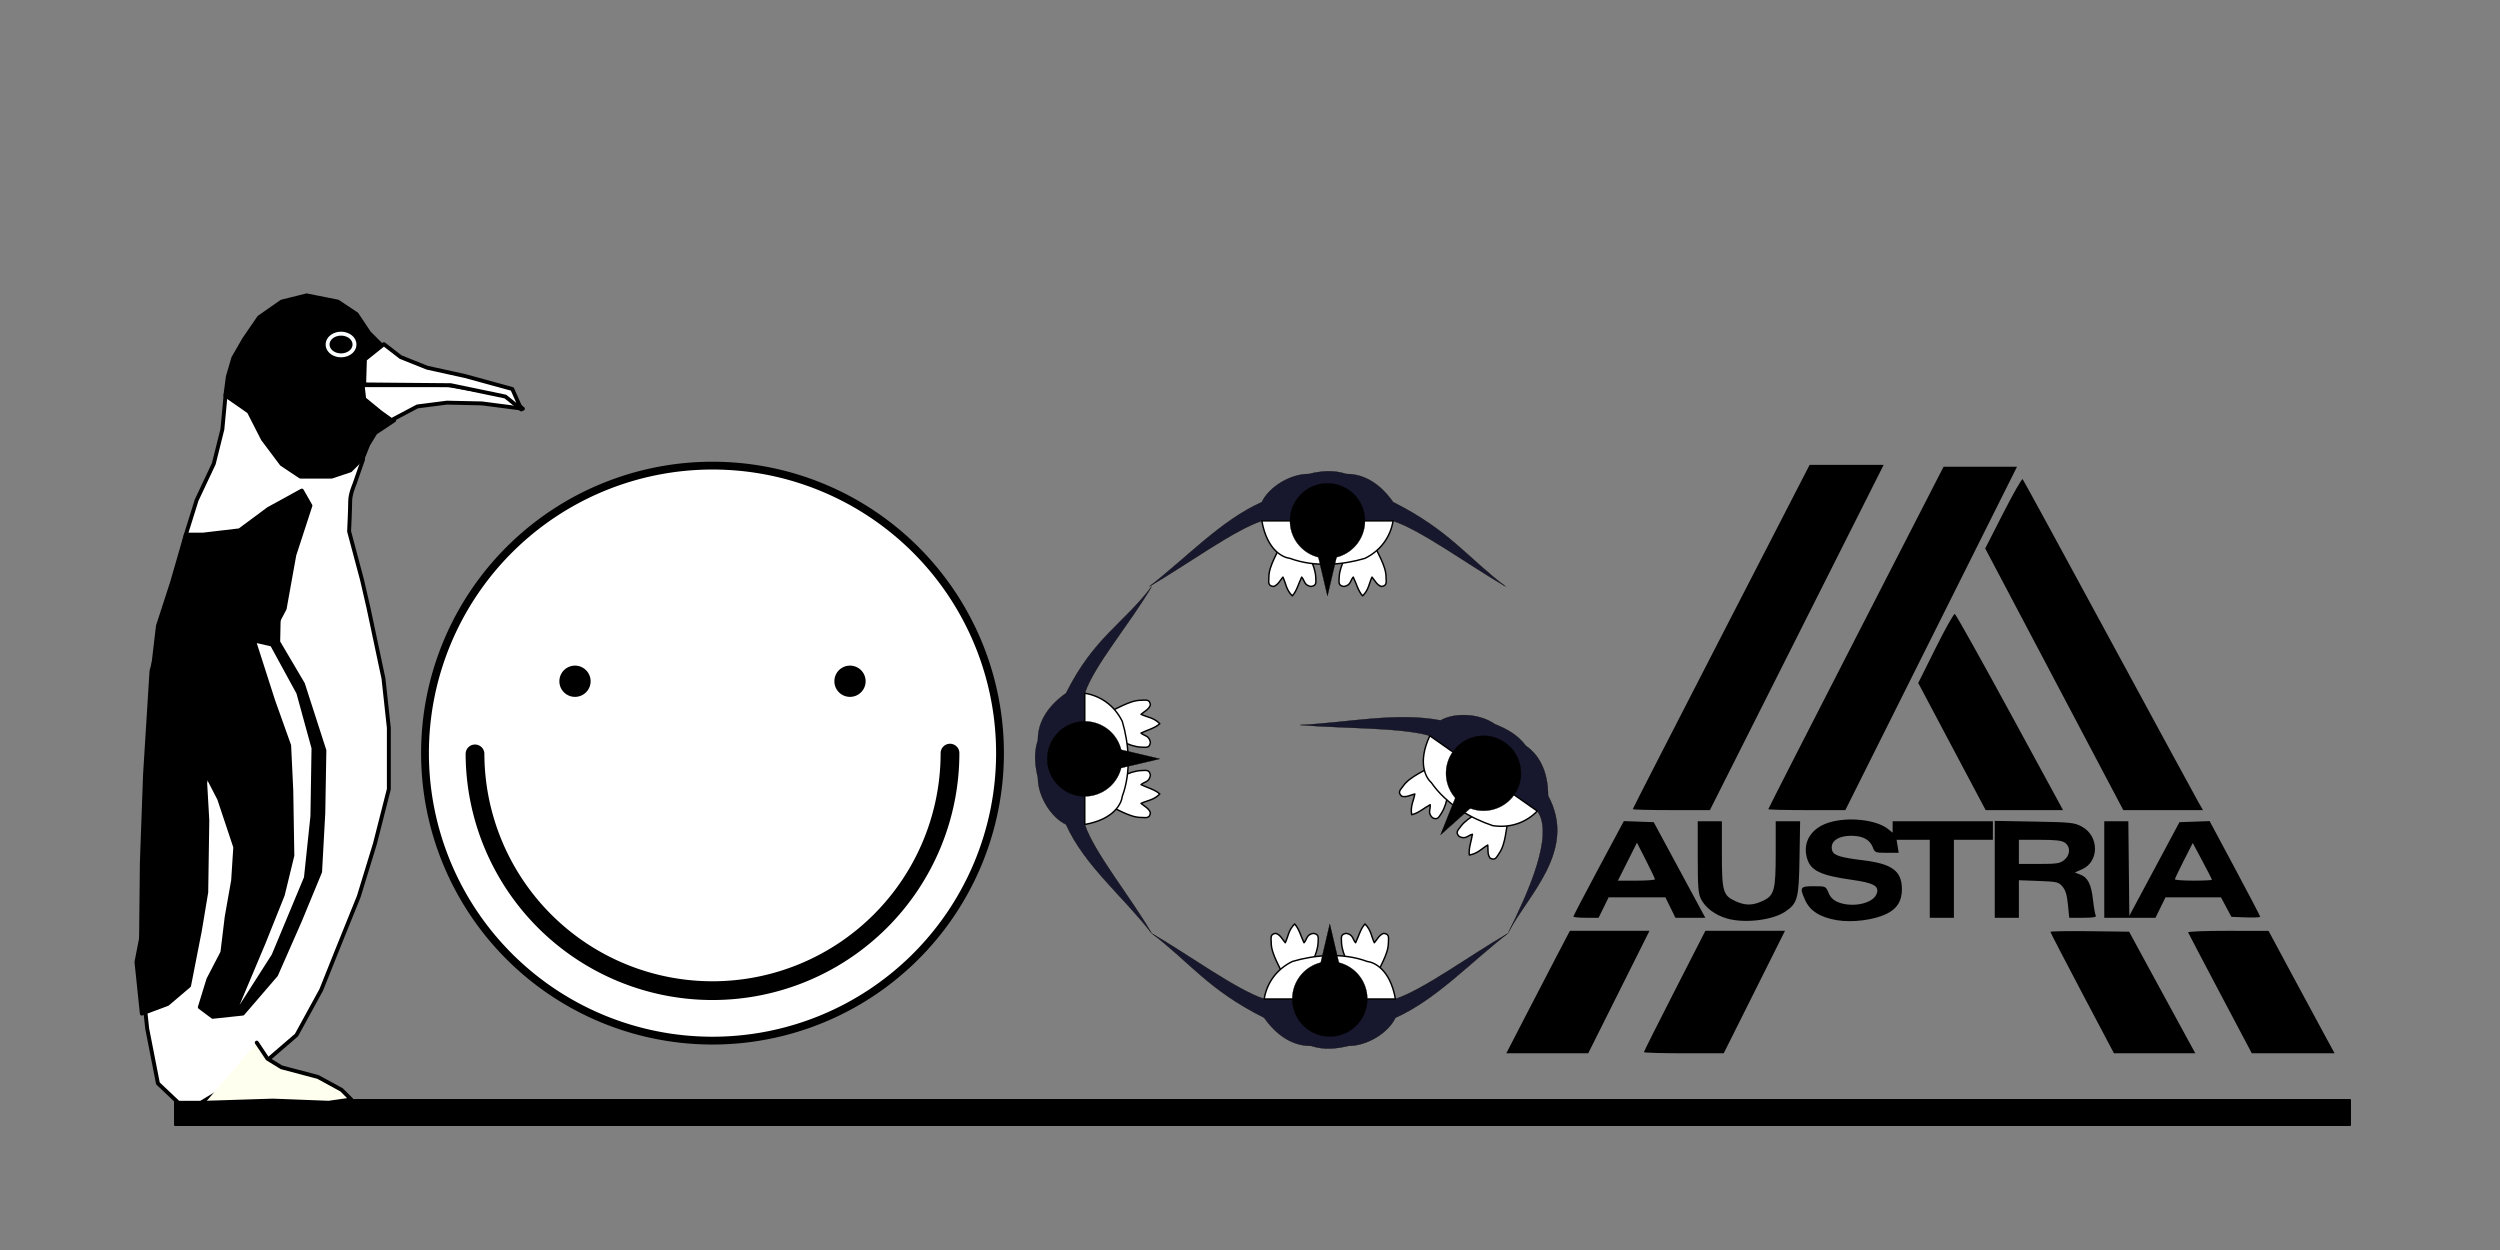 <?xml version="1.0" encoding="UTF-8" standalone="no"?>
<!-- Created with Inkscape (http://www.inkscape.org/) -->

<svg
   xmlns:dc="http://purl.org/dc/elements/1.1/"
   xmlns:cc="http://creativecommons.org/ns#"
   xmlns:rdf="http://www.w3.org/1999/02/22-rdf-syntax-ns#"
   xmlns:svg="http://www.w3.org/2000/svg"
   xmlns="http://www.w3.org/2000/svg"
   xmlns:sodipodi="http://sodipodi.sourceforge.net/DTD/sodipodi-0.dtd"
   xmlns:inkscape="http://www.inkscape.org/namespaces/inkscape"
   width="6400"
   height="3200"
   id="svg4563"
   version="1.1"
   inkscape:version="0.48.3.1 r9886"
   sodipodi:docname="luga-m.svg"
   inkscape:export-filename="/home/hjp/wrk/2d/luga/luga-m-small.png"
   inkscape:export-xdpi="1.8"
   inkscape:export-ydpi="1.8">
  <rect width="100%" height="100%" fill="#808080" stroke="none"/>
  <defs
     id="defs4565" />
  <sodipodi:namedview
     id="base"
     pagecolor="#ffffff"
     bordercolor="#666666"
     borderopacity="1.0"
     inkscape:pageopacity="0.0"
     inkscape:pageshadow="2"
     inkscape:zoom="0.16265625"
     inkscape:cx="3200"
     inkscape:cy="1600"
     inkscape:document-units="px"
     inkscape:current-layer="layer1"
     showgrid="true"
     inkscape:window-width="1590"
     inkscape:window-height="928"
     inkscape:window-x="1024"
     inkscape:window-y="0"
     inkscape:window-maximized="0">
    <inkscape:grid
       type="xygrid"
       id="grid4571"
       empspacing="8"
       visible="true"
       enabled="true"
       snapvisiblegridlinesonly="true"
       spacingx="8px"
       spacingy="8px" />
  </sodipodi:namedview>
  <g
     inkscape:label="Layer 1"
     inkscape:groupmode="layer"
     id="layer1"
     transform="translate(0,2147.638)">
    <path
       style="fill:#000000"
       d="m 3904.615,454.91 c 26.648,-51.619 63.281,-122.186 81.409,-156.816 l 32.959,-62.964 101.867,0 101.867,0 -78.436,156.816 -78.436,156.816 -104.839,0 -104.839,0 48.45,-93.852 z m 303.817,90.848 c 0,-1.652 35.412,-72.22 78.693,-156.816 l 78.693,-153.812 101.897,0 101.897,0 -78.436,156.816 -78.436,156.816 -102.154,0 c -56.185,0 -102.154,-1.352 -102.154,-3.004 z M 5330.413,394.872 c -44.711,-84.639 -81.293,-155.249 -81.293,-156.911 0,-1.661 45.31,-2.444 100.69,-1.738 l 100.69,1.283 65.58,120.68 c 36.069,66.374 74.212,136.406 84.761,155.628 l 19.181,34.948 -104.158,0 -104.158,0 -81.293,-153.89 z m 353.46,1.176 c -44.401,-83.993 -81.441,-154.56 -82.312,-156.816 -0.871,-2.256 45.104,-4.039 102.168,-3.962 l 103.752,0.14 60.561,112.72 c 33.308,61.996 71.353,132.5 84.543,156.676 l 23.983,43.956 -105.983,0 -105.983,0 -80.728,-152.714 z M 4422.272,204.052 c -30.766,-8.583 -56.124,-27.325 -67.709,-50.044 -7.057,-13.84 -8.31,-30.072 -8.316,-107.77 l -0.01,-91.476 30.888,0 30.888,0 0,83.396 c 0,96.582 2.916,106.748 34.767,121.209 25.251,11.464 43.148,11.407 68.768,-0.221 30.769,-13.965 34.273,-26.586 34.273,-123.447 l 0,-80.937 31.245,0 31.245,0 -1.545,93.852 c -1.724,104.741 -4.765,116.098 -36.883,137.742 -32.183,21.688 -102.911,30.167 -147.614,17.695 z m 280.368,4.03 c -42.812,-7.185 -68.77,-23.446 -81.233,-50.89 -15.15,-33.359 -13.491,-36.11 21.77,-36.11 30.796,0 30.831,0.014 37.845,16.803 4.793,11.471 12.305,19.011 23.671,23.76 35.449,14.811 87.742,4.662 98.584,-19.134 9.622,-21.119 -4.574,-29.688 -62.715,-37.853 -79.572,-11.176 -105.076,-23.351 -114.449,-54.637 -12.453,-41.564 10.491,-78.478 57.444,-92.421 49.021,-14.558 119.545,-6.752 149.11,16.504 l 12.534,9.859 0,-14.601 0,-14.601 128.304,0 128.304,0 0,23.76 0,23.76 -49.896,0 -49.896,0 0,99.792 0,99.792 -30.888,0 -30.888,0 0,-99.792 0,-99.792 -42.469,0 -42.469,0 2.699,16.632 2.699,16.632 -30.468,0 c -29.241,0 -30.677,-0.554 -35.658,-13.751 -7.056,-18.693 -23.97,-28.706 -50.165,-29.697 -38.944,-1.473 -61.322,14.518 -53.742,38.402 3.716,11.708 22.025,17.335 78.501,24.125 74.853,9.001 99.81,27.59 99.774,74.317 -0.024,30.097 -12.395,49.874 -39.366,62.931 -32.639,15.8 -87.571,22.814 -126.936,16.208 z m -674.784,-9.311 c 0,-1.702 29.065,-57.384 64.59,-123.737 l 64.59,-120.642 38.23,1.373 38.23,1.373 42.343,78.408 c 23.289,43.124 53.008,98.188 66.042,122.364 l 23.699,43.956 -38.234,0 -38.234,0 -12.818,-26.136 -12.818,-26.136 -72.718,0 -72.718,0 -12.818,26.136 -12.818,26.136 -32.274,0 c -17.751,0 -32.274,-1.393 -32.274,-3.095 z m 208.847,-95.509 c -0.133,-1.96 -10.559,-23.836 -23.168,-48.613 l -22.927,-45.049 -24.395,48.613 -24.395,48.613 47.563,0 c 26.16,0 47.455,-1.604 47.322,-3.564 z m 869.857,-25.421 0,-124.025 100.98,1.805 c 94.005,1.68 102.4,2.553 121.535,12.633 44.812,23.605 45.624,89.475 1.347,109.298 l -18.847,8.438 13.411,5.062 c 19.776,7.465 28.529,24.593 33.016,64.605 2.204,19.657 5.464,38.095 7.243,40.973 2.245,3.633 -7.665,5.234 -32.398,5.234 l -35.633,0 -3.328,-33.771 c -2.45,-24.867 -6.145,-37.046 -14.012,-46.192 -10.037,-11.669 -13.738,-12.534 -61.112,-14.288 l -50.428,-1.867 0,48.059 0,48.059 -30.888,0 -30.888,0 0,-124.025 z M 5284.119,54.209 c 15.989,-12.577 16.933,-34.042 1.96,-44.53 -8.043,-5.634 -23.339,-7.397 -64.152,-7.397 l -53.591,0 0,30.888 0,30.888 51.631,0 c 45.038,0 53.23,-1.258 64.152,-9.849 z m 102.809,24.105 0,-123.552 30.808,0 30.808,0 1.268,121.006 1.268,121.006 64.157,-119.818 64.157,-119.818 38.634,-1.371 38.634,-1.371 64.717,120.918 c 35.594,66.505 64.717,122.276 64.717,123.935 0,1.659 -16.573,2.392 -36.828,1.629 l -36.828,-1.388 -13.37,-24.948 -13.37,-24.948 -71.03,0 -71.03,0 -12.818,26.136 -12.818,26.136 -65.538,0 -65.538,0 0,-123.552 z m 275.616,26.253 c 0,-1.242 -11.049,-22.938 -24.553,-48.211 l -24.553,-45.953 -22.726,44.648 c -12.499,24.556 -22.834,46.251 -22.967,48.211 -0.133,1.96 21.143,3.564 47.279,3.564 26.136,0 47.52,-1.017 47.52,-2.259 z M 4179.92,-76.22 c 0,-1.358 101.867,-200.23 226.37,-441.936 l 226.37,-439.466 94.774,0 94.774,0 -222.426,441.936 -222.426,441.936 -98.719,0 c -54.295,0 -98.719,-1.111 -98.719,-2.47 z m 346.896,0.092 c 0,-1.308 100.969,-199.11 224.376,-439.56 l 224.376,-437.182 94.005,0 94.005,0 -219.765,439.56 -219.765,439.56 -98.616,0 c -54.239,0 -98.616,-1.07 -98.616,-2.378 z m 530.583,-46.33 c -14.255,-26.789 -53.094,-100.013 -86.309,-162.719 l -60.391,-114.011 44.385,-89.165 c 24.412,-49.041 46.562,-88.444 49.223,-87.563 2.661,0.881 66.099,114.229 140.973,251.885 l 136.136,250.283 -99.049,0 -99.049,0 -25.918,-48.708 z m 201.482,-286.204 -176.748,-334.912 46.23,-90.59 c 25.427,-49.824 47.763,-88.897 49.637,-86.828 1.874,2.069 101.269,184.457 220.877,405.306 119.609,220.849 222.721,410.632 229.14,421.74 l 11.67,20.196 -102.029,0 -102.029,0 -176.748,-334.912 z"
       id="path6704"
       inkscape:connector-curvature="0" />
    <path
       transform="translate(1024,-1019.638)"
       sodipodi:type="arc"
       style="fill:#ffffff;fill-opacity:1;stroke:#000000;stroke-width:20;stroke-linecap:round;stroke-linejoin:round;stroke-miterlimit:4;stroke-opacity:1;stroke-dasharray:none;stroke-dashoffset:0"
       id="path4012"
       sodipodi:cx="800"
       sodipodi:cy="800"
       sodipodi:rx="736"
       sodipodi:ry="736"
       d="m 1536,800 a 736,736 0 1 1 -1472,0 736,736 0 1 1 1472,0 z" />
    <path
       transform="translate(1024,-1019.638)"
       sodipodi:type="arc"
       style="fill:#ffffff;fill-opacity:1;stroke:#000000;stroke-width:48;stroke-linecap:round;stroke-linejoin:round;stroke-miterlimit:4;stroke-opacity:1;stroke-dasharray:none;stroke-dashoffset:0"
       id="path4014"
       sodipodi:cx="800"
       sodipodi:cy="800"
       sodipodi:rx="608"
       sodipodi:ry="608"
       d="M 1408,800 A 608,608 0 0 1 192.003,801.957"
       sodipodi:start="0"
       sodipodi:end="3.1383741"
       sodipodi:open="true" />
    <path
       sodipodi:type="arc"
       style="fill:#ffc000;fill-opacity:1;stroke:#000000;stroke-width:48;stroke-linecap:round;stroke-linejoin:round;stroke-miterlimit:4;stroke-opacity:1;stroke-dasharray:none;stroke-dashoffset:0"
       id="path4524"
       sodipodi:cx="432"
       sodipodi:cy="624"
       sodipodi:rx="16"
       sodipodi:ry="16"
       d="m 448,624 a 16,16 0 1 1 -0.023,-0.858"
       transform="translate(1040,-1027.638)"
       sodipodi:start="0"
       sodipodi:end="6.2295317"
       sodipodi:open="true" />
    <path
       transform="translate(1744,-1027.638)"
       sodipodi:type="arc"
       style="fill:#ffc000;fill-opacity:1;stroke:#000000;stroke-width:48;stroke-linecap:round;stroke-linejoin:round;stroke-miterlimit:4;stroke-opacity:1;stroke-dasharray:none;stroke-dashoffset:0"
       id="path4524-8"
       sodipodi:cx="432"
       sodipodi:cy="624"
       sodipodi:rx="16"
       sodipodi:ry="16"
       d="m 448,624 a 16,16 0 1 1 -0.023,-0.858"
       sodipodi:start="0"
       sodipodi:end="6.2295317"
       sodipodi:open="true" />
    <path
       style="fill:#ffffff;fill-opacity:1;stroke:#000000;stroke-width:3.75;stroke-linecap:round;stroke-linejoin:round;stroke-miterlimit:4;stroke-opacity:1;stroke-dasharray:none;stroke-dashoffset:0"
       d="m 3284.298,-766.241 c -12,32 -36,66 -36,96 0,12 -3.788,22.231 12,24 11.624,-3.858 16.486,-15.445 24,-24 7.705,16.021 8.116,32.563 24,48 11.518,-12.482 16.061,-31.939 24,-48 7.68,8.16 5.76,21.12 24,24 15.82,-2.414 12,-12 12,-24 -1.538,-32 -24,-64 -36,-96 z"
       id="path3771"
       inkscape:connector-curvature="0"
       sodipodi:nodetypes="cccccccccc" />
    <path
       style="fill:#ffffff;fill-opacity:1;stroke:#000000;stroke-width:3.75;stroke-linecap:round;stroke-linejoin:round;stroke-miterlimit:4;stroke-opacity:1;stroke-dasharray:none;stroke-dashoffset:0"
       d="m 3512.298,-766.241 c 12,32 36,66 36,96 0,12 3.788,22.231 -12,24 -11.624,-3.858 -16.486,-15.445 -24,-24 -7.705,16.021 -8.116,32.563 -24,48 -11.518,-12.482 -16.061,-31.939 -24,-48 -7.68,8.16 -5.76,21.12 -24,24 -15.82,-2.414 -12,-12 -12,-24 1.538,-32 24,-64 36,-96 z"
       id="path3771-7"
       inkscape:connector-curvature="0"
       sodipodi:nodetypes="cccccccccc" />
    <path
       style="fill:#17182d;fill-opacity:1;stroke:#000000;stroke-width:0.75;stroke-linecap:round;stroke-linejoin:round;stroke-miterlimit:4;stroke-opacity:1;stroke-dasharray:none;stroke-dashoffset:0"
       d="m 2942.298,-646.241 c 95.463,-73.517 182.683,-168.755 288,-216 18.26,-38.527 72,-72 120,-72 30.562,-7.188 61.771,-11.145 96,0 50.418,-0.279 90.656,30.193 120,72 144,72 192,144 288,216 -96,-56 -216,-144 -288,-168 l -336,0 c -72,24 -192,112 -288,168 z"
       id="path3767"
       inkscape:connector-curvature="0"
       sodipodi:nodetypes="ccccccccc" />
    <path
       style="fill:#ffffff;fill-opacity:1;stroke:#000000;stroke-width:3.75;stroke-linecap:round;stroke-linejoin:round;stroke-miterlimit:4;stroke-opacity:1;stroke-dasharray:none;stroke-dashoffset:0"
       d="m 3230.298,-814.241 c 13.624,76.995 55.402,94.203 72,96 64,23.707 136.254,16.509 192,0 42.331,-21.018 65.557,-56.972 72,-96 z"
       id="path3769"
       inkscape:connector-curvature="0"
       sodipodi:nodetypes="ccccc" />
    <path
       sodipodi:type="arc"
       style="fill:#000000;fill-opacity:1;stroke:#000000;stroke-width:1;stroke-linecap:round;stroke-linejoin:round;stroke-miterlimit:4;stroke-opacity:1;stroke-dasharray:none;stroke-dashoffset:0"
       id="path3763"
       sodipodi:cx="640"
       sodipodi:cy="672"
       sodipodi:rx="128"
       sodipodi:ry="128"
       d="m 768,672 a 128,128 0 1 1 -256,0 128,128 0 1 1 256,0 z"
       transform="matrix(0.75,0,0,0.75,2918.298,-1318.241)" />
    <path
       style="fill:#000000;fill-opacity:1;stroke:#000000;stroke-width:0.75;stroke-linecap:round;stroke-linejoin:round;stroke-miterlimit:4;stroke-opacity:1;stroke-dasharray:none;stroke-dashoffset:0"
       d="m 3374.298,-724.241 24,102 24,-102 z"
       id="path3765"
       inkscape:connector-curvature="0"
       sodipodi:nodetypes="cccc" />
    <path
       style="fill:#ffffff;fill-opacity:1;stroke:#000000;stroke-width:3.75;stroke-linecap:round;stroke-linejoin:round;stroke-miterlimit:4;stroke-opacity:1;stroke-dasharray:none;stroke-dashoffset:0"
       d="m 2825.025,-90.968 c 32,12 66,36 96,36 12,0 22.231,3.789 24,-12 -3.858,-11.624 -15.445,-16.486 -24,-24 16.021,-7.705 32.563,-8.116 48,-24 -12.482,-11.518 -31.939,-16.061 -48,-24 8.16,-7.68 21.12,-5.76 24,-24 -2.414,-15.82 -12,-12 -24,-12 -32,1.538 -64,24 -96,36 z"
       id="path3771-2"
       inkscape:connector-curvature="0"
       sodipodi:nodetypes="cccccccccc" />
    <path
       style="fill:#ffffff;fill-opacity:1;stroke:#000000;stroke-width:3.75;stroke-linecap:round;stroke-linejoin:round;stroke-miterlimit:4;stroke-opacity:1;stroke-dasharray:none;stroke-dashoffset:0"
       d="m 2825.025,-318.968 c 32,-12 66,-36 96,-36 12,0 22.231,-3.789 24,12 -3.858,11.624 -15.445,16.486 -24,24 16.021,7.705 32.563,8.116 48,24 -12.482,11.518 -31.939,16.061 -48,24 8.16,7.68 21.12,5.76 24,24 -2.414,15.82 -12,12 -24,12 -32,-1.538 -64,-24 -96,-36 z"
       id="path3771-7-0"
       inkscape:connector-curvature="0"
       sodipodi:nodetypes="cccccccccc" />
    <path
       style="fill:#17182d;fill-opacity:1;stroke:#000000;stroke-width:0.75;stroke-linecap:round;stroke-linejoin:round;stroke-miterlimit:4;stroke-opacity:1;stroke-dasharray:none;stroke-dashoffset:0"
       d="M 2948.298,241.759 C 2874.782,146.296 2776.27,68.349 2729.025,-36.968 c -38.527,-18.26 -72,-72 -72,-120 -7.188,-30.562 -11.145,-61.771 0,-96 -0.279,-50.418 30.193,-90.656 72,-120 72,-144 147.273,-177.273 219.273,-273.273 -56,96 -147.273,201.273 -171.273,273.273 l 0,336 c 24,72 115.273,182.727 171.273,278.727 z"
       id="path3767-8"
       inkscape:connector-curvature="0"
       sodipodi:nodetypes="ccccccccc" />
    <path
       style="fill:#ffffff;fill-opacity:1;stroke:#000000;stroke-width:3.75;stroke-linecap:round;stroke-linejoin:round;stroke-miterlimit:4;stroke-opacity:1;stroke-dasharray:none;stroke-dashoffset:0"
       d="m 2777.025,-36.968 c 76.995,-13.624 94.203,-55.402 96,-72 23.707,-64 16.509,-136.254 0,-192 -21.018,-42.332 -56.972,-65.557 -96,-72 z"
       id="path3769-0"
       inkscape:connector-curvature="0"
       sodipodi:nodetypes="ccccc" />
    <path
       sodipodi:type="arc"
       style="fill:#000000;fill-opacity:1;stroke:#000000;stroke-width:1;stroke-linecap:round;stroke-linejoin:round;stroke-miterlimit:4;stroke-opacity:1;stroke-dasharray:none;stroke-dashoffset:0"
       id="path3763-5"
       sodipodi:cx="640"
       sodipodi:cy="672"
       sodipodi:rx="128"
       sodipodi:ry="128"
       d="m 768,672 a 128,128 0 1 1 -256,0 128,128 0 1 1 256,0 z"
       transform="matrix(0,-0.75,0.75,0,2273.025,275.032)" />
    <path
       style="fill:#000000;fill-opacity:1;stroke:#000000;stroke-width:0.75;stroke-linecap:round;stroke-linejoin:round;stroke-miterlimit:4;stroke-opacity:1;stroke-dasharray:none;stroke-dashoffset:0"
       d="m 2867.025,-180.968 102,-24 -102,-24 z"
       id="path3765-0"
       inkscape:connector-curvature="0"
       sodipodi:nodetypes="cccc" />
    <path
       style="fill:#ffffff;fill-opacity:1;stroke:#000000;stroke-width:3.75;stroke-linecap:round;stroke-linejoin:round;stroke-miterlimit:4;stroke-opacity:1;stroke-dasharray:none;stroke-dashoffset:0"
       d="m 3518.298,361.759 c 12,-32 36,-66 36,-96 0,-12 3.788,-22.231 -12,-24 -11.624,3.858 -16.486,15.445 -24,24 -7.705,-16.021 -8.116,-32.563 -24,-48 -11.518,12.482 -16.061,31.939 -24,48 -7.68,-8.16 -5.76,-21.12 -24,-24 -15.82,2.415 -12,12 -12,24 1.538,32 24,64 36,96 z"
       id="path3771-6"
       inkscape:connector-curvature="0"
       sodipodi:nodetypes="cccccccccc" />
    <path
       style="fill:#ffffff;fill-opacity:1;stroke:#000000;stroke-width:3.75;stroke-linecap:round;stroke-linejoin:round;stroke-miterlimit:4;stroke-opacity:1;stroke-dasharray:none;stroke-dashoffset:0"
       d="m 3290.298,361.759 c -12,-32 -36,-66 -36,-96 0,-12 -3.788,-22.231 12,-24 11.624,3.858 16.486,15.445 24,24 7.705,-16.021 8.116,-32.563 24,-48 11.518,12.482 16.061,31.939 24,48 7.68,-8.16 5.76,-21.12 24,-24 15.82,2.415 12,12 12,24 -1.538,32 -24,64 -36,96 z"
       id="path3771-7-2"
       inkscape:connector-curvature="0"
       sodipodi:nodetypes="cccccccccc" />
    <path
       style="fill:#17182d;fill-opacity:1;stroke:#000000;stroke-width:0.75;stroke-linecap:round;stroke-linejoin:round;stroke-miterlimit:4;stroke-opacity:1;stroke-dasharray:none;stroke-dashoffset:0"
       d="m 3860.298,241.759 c -95.463,73.517 -182.683,168.755 -288,216 -18.26,38.527 -72,72 -120,72 -30.562,7.188 -61.771,11.145 -96,0 -50.418,0.279 -90.656,-30.193 -120,-72 -144,-72 -192,-144 -288,-216 96,56 216,144 288,168 l 336,0 c 72,-24 192,-112 288,-168 z"
       id="path3767-5"
       inkscape:connector-curvature="0"
       sodipodi:nodetypes="ccccccccc" />
    <path
       style="fill:#ffffff;fill-opacity:1;stroke:#000000;stroke-width:3.75;stroke-linecap:round;stroke-linejoin:round;stroke-miterlimit:4;stroke-opacity:1;stroke-dasharray:none;stroke-dashoffset:0"
       d="m 3572.298,409.759 c -13.624,-76.995 -55.402,-94.203 -72,-96 -64,-23.707 -136.254,-16.509 -192,0 -42.331,21.018 -65.557,56.972 -72,96 z"
       id="path3769-2"
       inkscape:connector-curvature="0"
       sodipodi:nodetypes="ccccc" />
    <path
       sodipodi:type="arc"
       style="fill:#000000;fill-opacity:1;stroke:#000000;stroke-width:1;stroke-linecap:round;stroke-linejoin:round;stroke-miterlimit:4;stroke-opacity:1;stroke-dasharray:none;stroke-dashoffset:0"
       id="path3763-9"
       sodipodi:cx="640"
       sodipodi:cy="672"
       sodipodi:rx="128"
       sodipodi:ry="128"
       d="m 768,672 a 128,128 0 1 1 -256,0 128,128 0 1 1 256,0 z"
       transform="matrix(-0.75,0,0,-0.75,3884.298,913.759)" />
    <path
       style="fill:#000000;fill-opacity:1;stroke:#000000;stroke-width:0.75;stroke-linecap:round;stroke-linejoin:round;stroke-miterlimit:4;stroke-opacity:1;stroke-dasharray:none;stroke-dashoffset:0"
       d="m 3428.298,319.759 -24,-102 -24,102 z"
       id="path3765-1"
       inkscape:connector-curvature="0"
       sodipodi:nodetypes="cccc" />
    <path
       style="fill:#ffffff;fill-opacity:1;stroke:#000000;stroke-width:3.75;stroke-linecap:round;stroke-linejoin:round;stroke-miterlimit:4;stroke-opacity:1;stroke-dasharray:none;stroke-dashoffset:0"
       d="m 3676.979,-193.773 c -28.184,19.33 -67.346,33.415 -84.553,57.99 -6.883,9.83 -15.854,16.037 -3.936,26.543 11.735,3.506 22.363,-3.196 33.425,-5.894 -2.878,17.543 -12.029,31.329 -7.872,53.085 16.594,-3.618 31.476,-16.95 47.191,-25.553 1.611,11.089 -7.395,20.604 5.894,33.425 14.344,7.096 16.713,-2.947 23.596,-12.777 17.094,-27.095 17.049,-66.192 25.574,-99.287 z"
       id="path3771-8"
       inkscape:connector-curvature="0"
       sodipodi:nodetypes="cccccccccc" />
    <path
       style="fill:#ffffff;fill-opacity:1;stroke:#000000;stroke-width:3.75;stroke-linecap:round;stroke-linejoin:round;stroke-miterlimit:4;stroke-opacity:1;stroke-dasharray:none;stroke-dashoffset:0"
       d="m 3863.746,-62.998 c -8.525,33.096 -8.367,74.713 -25.574,99.287 -6.883,9.83 -9.648,20.383 -23.596,12.777 -7.309,-9.828 -4.645,-22.108 -5.894,-33.425 -15.501,8.704 -25.326,22.019 -47.191,25.553 -2.276,-16.831 5.162,-35.375 7.872,-53.085 -10.972,2.279 -16.832,13.996 -33.425,5.894 -11.574,-11.052 -2.947,-16.713 3.936,-26.543 19.615,-25.33 56.368,-38.66 84.553,-57.99 z"
       id="path3771-7-22"
       inkscape:connector-curvature="0"
       sodipodi:nodetypes="cccccccccc" />
    <path
       style="fill:#17182d;fill-opacity:1;stroke:#000000;stroke-width:0.75;stroke-linecap:round;stroke-linejoin:round;stroke-miterlimit:4;stroke-opacity:1;stroke-dasharray:none;stroke-dashoffset:0"
       d="m 3328,-291.638 c 120.366,-5.466 246.439,-33.453 359.808,-11.747 37.056,-21.086 100.276,-17.681 139.596,9.85 29.158,11.642 56.992,26.301 78.639,55.063 41.46,28.69 56.943,76.73 57.001,127.808 76.66,141.574 -54.745,256.422 -102.745,352.422 48,-96 120.426,-252.145 75.213,-313.102 L 3660.277,-264.065 C 3587.532,-285.703 3438.759,-282.447 3328,-291.638 z"
       id="path3767-6"
       inkscape:connector-curvature="0"
       sodipodi:nodetypes="ccccccccc" />
    <path
       style="fill:#ffffff;fill-opacity:1;stroke:#000000;stroke-width:3.75;stroke-linecap:round;stroke-linejoin:round;stroke-miterlimit:4;stroke-opacity:1;stroke-dasharray:none;stroke-dashoffset:0"
       d="m 3660.277,-264.065 c -33.002,70.885 -8.65,108.944 3.916,119.936 38.828,56.129 102.144,91.675 157.277,110.127 46.732,7.063 86.379,-9.067 114.042,-37.341 z"
       id="path3769-7"
       inkscape:connector-curvature="0"
       sodipodi:nodetypes="ccccc" />
    <path
       sodipodi:type="arc"
       style="fill:#000000;fill-opacity:1;stroke:#000000;stroke-width:1;stroke-linecap:round;stroke-linejoin:round;stroke-miterlimit:4;stroke-opacity:1;stroke-dasharray:none;stroke-dashoffset:0"
       id="path3763-6"
       sodipodi:cx="640"
       sodipodi:cy="672"
       sodipodi:rx="128"
       sodipodi:ry="128"
       d="m 768,672 a 128,128 0 1 1 -256,0 128,128 0 1 1 256,0 z"
       transform="matrix(0.614,0.43,-0.43,0.614,3693.784,-855.874)" />
    <path
       style="fill:#000000;fill-opacity:1;stroke:#000000;stroke-width:0.75;stroke-linecap:round;stroke-linejoin:round;stroke-miterlimit:4;stroke-opacity:1;stroke-dasharray:none;stroke-dashoffset:0"
       d="m 3726.613,-107.747 -38.845,97.319 78.164,-69.788 z"
       id="path3765-7"
       inkscape:connector-curvature="0"
       sodipodi:nodetypes="cccc" />
    <rect
       style="fill:#000000;fill-opacity:1;stroke:#000000;stroke-width:5;stroke-linecap:round;stroke-linejoin:round;stroke-miterlimit:4;stroke-opacity:1;stroke-dasharray:none;stroke-dashoffset:0"
       id="rect5442"
       width="5567.998"
       height="64"
       x="448"
       y="2816"
       transform="translate(0,-2147.638)" />
    <path
       style="fill:#ffffff;fill-opacity:1;stroke:#000000;stroke-width:10;stroke-linecap:round;stroke-linejoin:round;stroke-miterlimit:4;stroke-opacity:1;stroke-dasharray:none;stroke-dashoffset:0"
       d="m 929.449,-971.499 -21.995,63.236 c 0,0 -10.998,24.744 -10.998,43.99 0,19.246 -2.749,76.983 -2.749,76.983 l 32.993,123.722 16.496,71.484 38.491,181.459 13.747,126.472 0,90.73 0,65.985 -35.742,140.219 -41.241,134.72 -52.238,129.221 -43.99,109.975 -63.236,115.474 -98.978,85.231 -145.717,87.98 -57.737,0 -52.238,-49.489 -27.494,-140.218 -16.496,-153.965 2.749,-269.44 8.248,-228.199 16.496,-263.941 46.739,-173.211 41.241,-175.96 27.494,-87.98 43.99,-93.479 21.995,-87.98 8.248,-87.98"
       id="path6578"
       inkscape:connector-curvature="0" />
    <path
       style="fill:#000000;fill-opacity:1;stroke:#000000;stroke-width:10;stroke-linecap:round;stroke-linejoin:round;stroke-miterlimit:4;stroke-opacity:1;stroke-dasharray:none;stroke-dashoffset:0"
       d="m 475.801,-779.043 -35.742,123.722 -35.742,109.975 -16.496,140.219 -2.749,131.97 -16.496,200.705 0,129.221 0,159.464 -19.246,98.978 13.747,131.97 65.985,-24.744 54.988,-46.74 27.494,-140.218 16.496,-98.978 2.749,-184.209 -5.499,-96.228 24.744,-107.226 178.71,-338.174 24.744,-137.469 41.241,-126.472 -21.995,-38.491 -85.231,46.739 -74.233,54.988 -93.479,10.998 z"
       id="path6582"
       inkscape:connector-curvature="0"
       sodipodi:nodetypes="ccccccccccccccccccccccccc" />
    <path
       style="fill:#000000;fill-opacity:1;stroke:#000000;stroke-width:10;stroke-linecap:round;stroke-linejoin:round;stroke-miterlimit:4;stroke-opacity:1;stroke-dasharray:none;stroke-dashoffset:0"
       d="m 530.789,-553.593 -24.744,109.975 -8.248,85.231 2.749,79.732 19.246,96.228 41.241,79.732 41.241,123.722 -5.499,85.231 -16.496,93.479 -10.998,90.73 -35.742,68.735 -21.995,71.484 32.993,24.744 76.983,-8.248 85.231,-98.978 60.486,-137.469 52.238,-126.472 8.248,-151.216 2.749,-159.464 -54.988,-170.462 -63.236,-107.226 2.749,-134.72"
       id="path6586"
       inkscape:connector-curvature="0" />
    <path
       style="fill:#ffffff;fill-opacity:1;stroke:none"
       d="M 657.26,-501.355 704,-355.638 l 41.241,115.474 5.499,115.474 2.749,167.712 -24.744,101.727 -49.489,123.722 -65.985,156.715 82.481,-129.221 82.481,-197.956 16.496,-156.715 2.749,-173.211 -38.491,-140.219 -65.985,-120.973 z"
       id="path6588"
       inkscape:connector-curvature="0"
       sodipodi:nodetypes="ccccccccccccccc" />
    <path
       style="fill:#000000;fill-opacity:1;stroke:#000000;stroke-width:10;stroke-linecap:round;stroke-linejoin:round;stroke-miterlimit:4;stroke-opacity:1;stroke-dasharray:none;stroke-dashoffset:0"
       d="m 577.001,-1135.487 60.112,41.721 35.888,70.279 48,64 48,32 80,0 48,-16 32,-32 13.609,-33.944 18.391,-30.056 48,-32 -32,-16 -48,-48 0,-48 0,-48 48,-32 -32,-32 -32,-48 -48,-32 -80,-16 -64,16 -57.721,40.224 -38.279,55.776 -27.665,48 -14.056,48 z"
       id="path6062"
       inkscape:connector-curvature="0"
       sodipodi:nodetypes="cccccccccccccccccccccccccc" />
    <path
       style="fill:#ffffff;fill-opacity:1;stroke:#000000;stroke-width:10;stroke-linecap:round;stroke-linejoin:round;stroke-miterlimit:4;stroke-opacity:1;stroke-dasharray:none;stroke-dashoffset:0"
       d="m 928.379,-1161.577 3.888,34.994 42.77,34.994 27.217,19.441 66.1,-34.994 75.82,-9.721 89.429,1.944 104.982,13.609 -42.77,-34.994 -147.752,-25.273 z"
       id="path6572"
       inkscape:connector-curvature="0" />
    <path
       style="fill:#ffffff;fill-opacity:1;stroke:#000000;stroke-width:10;stroke-linecap:round;stroke-linejoin:round;stroke-miterlimit:4;stroke-opacity:1;stroke-dasharray:none;stroke-dashoffset:0"
       d="m 932.267,-1163.521 1.944,-64.156 48.603,-38.882 42.77,33.05 68.044,27.218 97.205,21.385 120.535,33.05 23.329,52.491 -40.826,-33.05 -139.976,-29.162 z"
       id="path6574"
       inkscape:connector-curvature="0" />
    <path
       style="fill:#fffff0;fill-opacity:1;stroke:#000000;stroke-width:10;stroke-linecap:round;stroke-linejoin:round;stroke-miterlimit:4;stroke-opacity:1;stroke-dasharray:none;stroke-dashoffset:0"
       d="m 657.26,521.415 27.494,41.241 35.742,21.995 93.479,24.744 60.486,32.993 24.744,24.744 -57.737,8.248 -142.968,-5.499 -173.211,5.499"
       id="path6580"
       inkscape:connector-curvature="0" />
    <path
       sodipodi:type="arc"
       style="fill:#000000;fill-opacity:1;stroke:#fcffff;stroke-width:5;stroke-linecap:round;stroke-linejoin:round;stroke-miterlimit:4;stroke-opacity:1;stroke-dasharray:none;stroke-dashoffset:0"
       id="path6584"
       sodipodi:cx="644.04285"
       sodipodi:cy="366.90201"
       sodipodi:rx="17.18364"
       sodipodi:ry="13.746912"
       d="m 661.226,366.902 a 17.184,13.747 0 1 1 -34.367,0 17.184,13.747 0 1 1 34.367,0 z"
       transform="matrix(2,0,0,2,-414.999,-1999.487)" />
  </g>
</svg>
